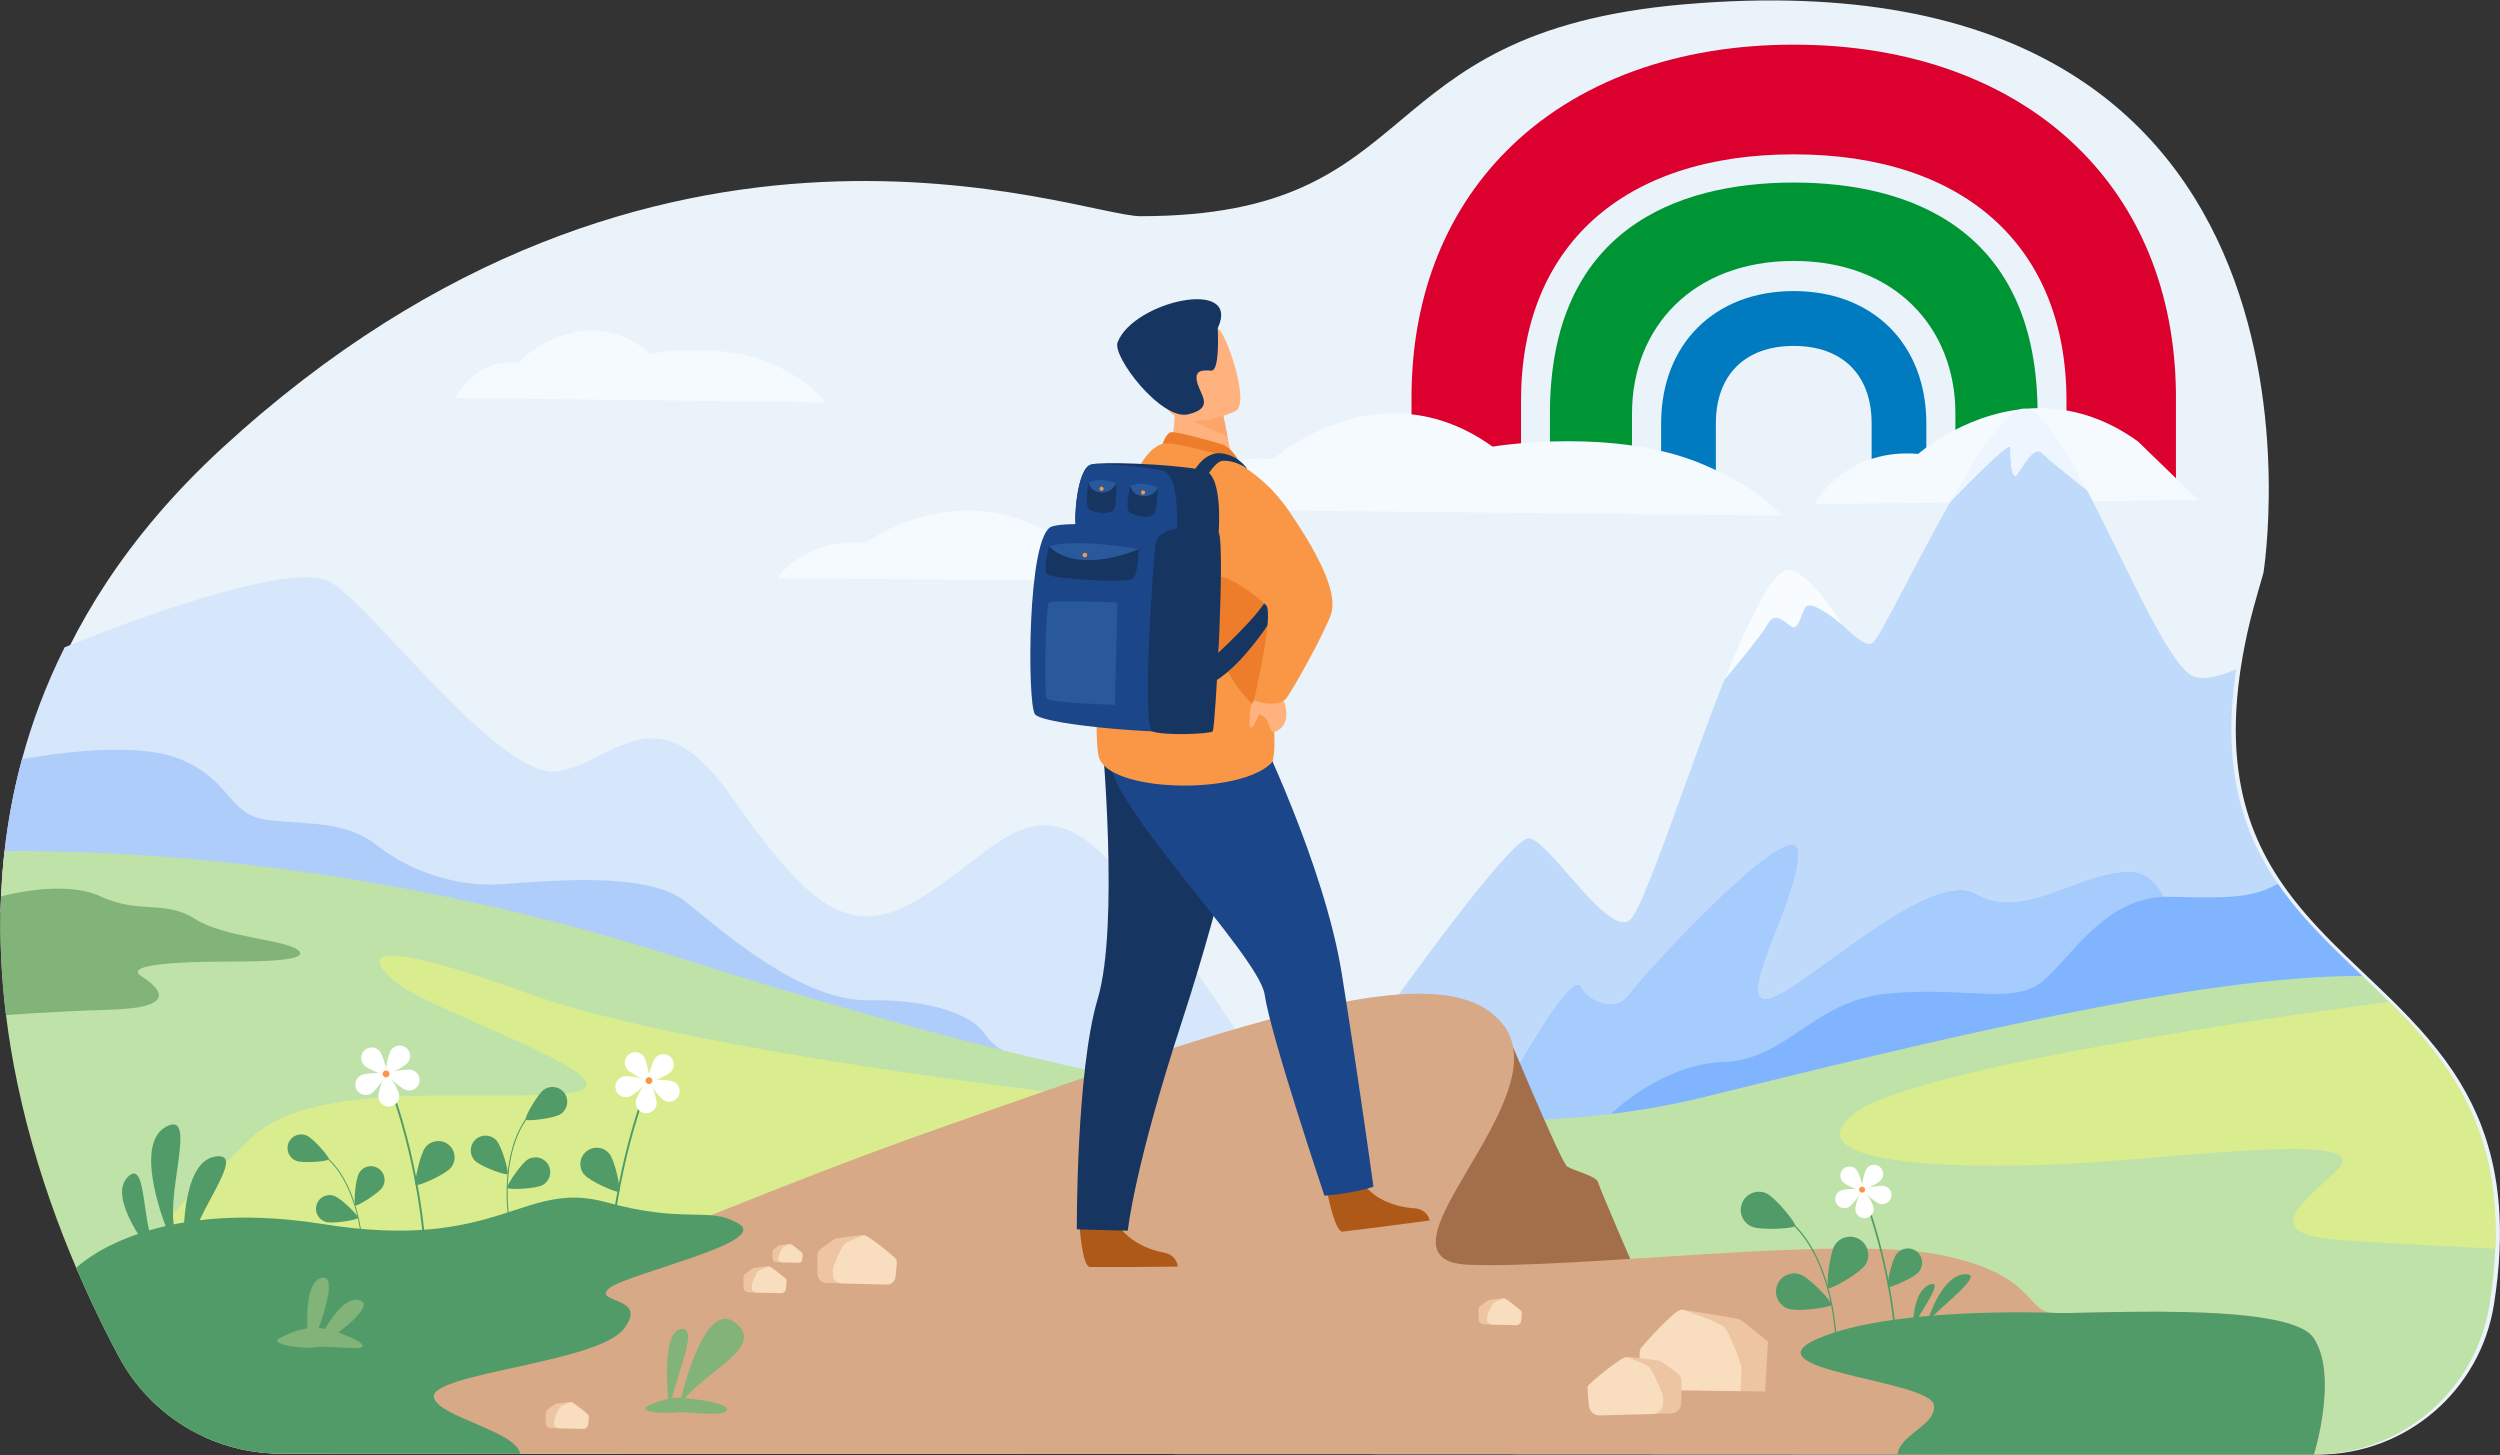 
<svg width="2855px" height="1662px" viewBox="0 0 2855 1662" version="1.1" xmlns="http://www.w3.org/2000/svg" xmlns:xlink="http://www.w3.org/1999/xlink">
    <rect x="0" y="0" width="2855" height="1662" fill="#333333" stroke="none"/>
    <g id="Symbols" stroke="none" stroke-width="1" fill="none" fill-rule="evenodd">
        <g id="NewJobChallenge" transform="translate(-183, -133)">
            <path d="M3031.1,1622.72 C3015.43,1721.43 2930.38,1794.13 2830.45,1794.08 L2254.89,1793.82 L1750.56,1793.58 L1735.42,1793.58 L1627.45,1793.54 L1613.52,1793.54 L1510.48,1793.5 L1492.86,1793.49 L1349.29,1793.43 L1323.98,1793.4 L1206.89,1793.34 L1189.4,1793.34 L1175.05,1793.33 L973.251,1793.23 L938.01,1793.22 L782.121,1793.15 L773.239,1793.15 L748.885,1793.14 L508.509,1793.02 C477.769,1793.01 448.007,1786.27 421.015,1773.88 C380.126,1755.12 345.601,1723.36 323.647,1682.28 C308.079,1653.14 291.294,1619.01 275.022,1580.88 C248.985,1519.83 224.261,1448.5 207.965,1370.82 C194.929,1308.73 187.289,1242.58 188.649,1174.39 C188.877,1162.15 189.413,1149.83 190.261,1137.46 C191.001,1126.73 191.968,1115.96 193.186,1105.15 C197.09,1070.4 203.573,1035.31 213.075,1000.14 C224.608,957.489 240.58,914.703 261.819,872.227 C287.056,821.74 319.755,771.696 361.252,722.88 C383.66,696.509 408.647,670.483 436.403,644.948 C933.831,187.441 1416.35,379.896 1485.29,379.896 C1817.63,379.896 1737.33,170.118 2105.34,138.028 C2883.65,70.148 2767.88,787.108 2767.87,787.144 C2767.87,787.168 2756.37,826.575 2752.83,841.247 C2748.04,860.969 2744.36,879.64 2741.71,897.345 C2741.51,898.694 2741.31,900.043 2741.12,901.392 C2740.38,906.526 2739.73,911.564 2739.2,916.53 C2735.18,951.902 2735.42,983.276 2739.05,1011.5 C2745.82,1064.32 2764.42,1106.08 2789.24,1142.19 C2805.8,1166.3 2825.14,1187.87 2845.58,1208.51 C2851.31,1214.3 2857.13,1220.02 2863.01,1225.7 C2870.6,1233.05 2878.27,1240.33 2885.95,1247.62 C2896.19,1257.35 2906.45,1267.11 2916.51,1277.08 C2918.67,1279.2 2920.82,1281.35 2922.96,1283.51 C2926.64,1287.21 2930.28,1290.95 2933.87,1294.73 C2948.69,1310.24 2962.83,1326.47 2975.63,1344.05 C2978.44,1347.86 2981.15,1351.74 2983.81,1355.68 C2986.93,1360.32 2989.94,1365.06 2992.86,1369.91 C3002.13,1385.31 3010.34,1401.79 3017.12,1419.69 C3037.04,1472.3 3044.67,1537.14 3031.1,1622.72" id="Fill-3" fill="#EBF3FA"></path>
            <path d="M1418.75,1483.9 L561.589,1355.31 L183.649,1174.39 C183.877,1162.15 184.413,1149.83 185.261,1137.46 C186.001,1126.73 186.968,1115.96 188.186,1105.15 C192.09,1070.4 198.573,1035.31 208.075,1000.14 C219.608,957.489 235.58,914.703 256.819,872.227 C256.819,872.227 449.284,792.32 532.507,792.32 C545.011,792.32 555.04,794.122 561.589,798.27 C610.52,829.259 748.146,1014.22 814.669,1014.22 C816.312,1014.22 817.9,1014.1 819.454,1013.87 C857.53,1008.23 889.779,976.236 927.509,976.236 C953.66,976.236 982.441,991.601 1017.63,1041.76 C1080.94,1132.02 1123.53,1179.49 1173.06,1179.49 C1190.77,1179.49 1209.37,1173.42 1230.13,1161.06 C1291.84,1124.32 1330.12,1075.34 1375.94,1075.34 C1388.62,1075.34 1401.87,1079.09 1416.36,1087.89 C1483.22,1128.48 1626.96,1360.08 1626.96,1360.08 L1418.75,1483.9" id="Fill-4" fill="#D6E6FB"></path>
            <g id="triarc-logo-(2)" transform="translate(1794.94, 184)" fill-rule="nonzero">
                <g id="arc" transform="translate(436.5, 261) scale(-1, 1) rotate(-180) translate(-436.5, -261) ">
                    <g id="red" transform="translate(0, 2.025)" fill="#DC002E">
                        <path d="M125.066,113.071 L125.066,113.549 C125.066,289.44 241.446,394.666 436.496,394.722 C631.533,394.666 747.968,289.44 747.968,113.549 L747.968,113.071 L747.968,0 L872.972,0 L872.972,113.071 L872.987,113.071 C873.815,227.464 836.514,326.005 765.127,398.096 C725.497,438.134 676.399,468.936 619.392,489.714 C564.238,509.776 502.683,519.975 436.496,519.975 C370.345,519.975 308.818,509.776 253.608,489.714 C196.566,468.936 147.552,438.134 107.914,398.096 C36.493,326.005 -0.801,227.464 0.013,113.071 L0.013,0 L125.066,0 L125.066,113.071 Z" id="path158"></path>
                    </g>
                    <g id="green" transform="translate(158.091, 1.618)" fill="#009534">
                        <path d="M556.884,99.217 L556.884,99.217 C556.884,308.439 412.882,362.908 278.403,362.908 C143.904,362.908 0,308.453 0,99.217 L0,0 L93.725,0 L93.725,99.217 C93.725,197.076 162.817,273.385 278.403,273.385 C394.017,273.385 463.032,197.006 463.032,99.217 L463.032,0 L556.884,0 L556.884,99.217 Z" id="path162"></path>
                    </g>
                    <g id="blue" transform="translate(285.069, 0)" fill="#007BC0">
                        <path d="M151.427,240.608 C60.881,240.608 0,179.834 0,89.411 L0,0 L62.502,0 L62.502,89.411 C62.502,144.857 95.753,177.957 151.427,177.957 C207.115,177.957 240.394,144.857 240.394,89.411 L240.394,0 L302.882,0 L302.882,89.411 C302.882,179.834 241.994,240.608 151.427,240.608" id="path166"></path>
                    </g>
                </g>
            </g>
            <path d="M2254.93,708.622 C2254.93,708.622 2286.34,650.81 2360.75,650.81 C2364.89,650.81 2369.15,650.988 2373.56,651.365 C2373.56,651.365 2432.67,599.109 2512.38,599.109 C2546.92,599.109 2585.33,608.918 2624.48,637.052 C2624.48,637.052 2693.493,703.975 2693.493,703.975" id="Fill-11" fill="#F5FAFE"></path>
            <path d="M1885.82,1483.91 C1738.62,1483.91 1717.21,1357.69 1717.21,1357.69 C1717.21,1357.69 1902.55,1090.22 1929.05,1090.22 C1929.28,1090.22 1929.5,1090.24 1929.71,1090.28 C1951.74,1094.68 2008.92,1186.11 2037.32,1186.11 C2039.69,1186.11 2041.86,1185.47 2043.8,1184.09 C2068.87,1166.18 2173.83,802.09 2213.91,798.27 C2214.67,798.197 2215.44,798.161 2216.22,798.161 C2233.51,798.161 2254.12,815.723 2272.81,833.285 C2291.5,850.848 2308.28,868.411 2317.9,868.411 C2319.54,868.411 2320.96,867.905 2322.16,866.807 C2330.84,858.844 2369.96,777.08 2410.31,706.071 C2442.48,649.425 2475.45,599.619 2494.33,599.619 C2494.35,599.619 2494.36,599.619 2494.38,599.619 C2513.33,599.702 2539.16,640.746 2566.4,692.784 C2539.16,640.746 2513.33,599.702 2494.38,599.619 C2494.36,599.619 2494.35,599.619 2494.33,599.619 C2475.45,599.619 2442.48,649.425 2410.31,706.071 L2410.3,706.095 C2410.3,706.095 2470.59,642.916 2478.1,642.916 C2478.59,642.916 2478.86,643.195 2478.86,643.79 C2478.86,652.046 2479.46,676.466 2484.25,676.465 C2485,676.465 2485.85,675.865 2486.82,674.507 C2492.8,666.142 2502.09,648.461 2510.56,648.461 C2512.24,648.461 2513.89,649.161 2515.48,650.773 C2525.03,660.503 2566.4,692.796 2566.4,692.796 C2612.38,780.613 2662.35,899.72 2690.06,906.203 C2692.97,906.883 2695.98,907.194 2699.08,907.194 C2710.58,907.194 2723.35,902.929 2736.71,897.345 C2736.51,898.694 2736.31,900.043 2736.12,901.392 C2735.38,906.526 2734.73,911.564 2734.2,916.53 C2732.21,934.078 2731.26,950.642 2731.26,966.325 C2731.26,982.255 2732.22,997.277 2734.05,1011.5 C2740.82,1064.32 2759.42,1106.08 2784.24,1142.19 C2800.8,1166.3 2820.14,1187.87 2840.58,1208.51 C2800.69,1221.91 2742.48,1241.33 2674.13,1263.75 C2673.98,1244.05 2670.78,1130.22 2616.8,1128.58 C2615.92,1128.55 2615.03,1128.54 2614.14,1128.54 C2591.35,1128.54 2568.05,1137.23 2544.86,1145.91 C2521.67,1154.6 2498.59,1163.29 2476.22,1163.29 C2463.73,1163.29 2451.46,1160.58 2439.53,1153.65 C2434.37,1150.65 2428.33,1149.3 2421.6,1149.3 C2389.32,1149.3 2341.07,1180.43 2297.23,1211.56 C2253.38,1242.69 2213.95,1273.82 2199.32,1273.82 C2198.78,1273.82 2198.27,1273.78 2197.79,1273.69 C2169.14,1268.39 2240.77,1151.86 2236.49,1105.01 C2236.02,1099.86 2233.51,1097.56 2229.38,1097.56 C2195.9,1097.56 2056.55,1249.07 2043.8,1267.78 C2038.16,1276.05 2030.03,1279.54 2021.58,1279.54 C2008.56,1279.54 1994.8,1271.24 1988.29,1259.3 C1987.49,1257.84 1986.39,1257.16 1985.01,1257.16 C1967.84,1257.16 1909.5,1362.78 1909.5,1362.78 L1862.94,1411.5 L1970.38,1424.04 L2196,1413.29 L2505.76,1318.29 C2269.94,1393.6 1998.68,1475.3 1909.51,1482.88 C1901.27,1483.58 1893.38,1483.91 1885.82,1483.91" id="Fill-5" fill="#C0DAFC"></path>
            <path d="M2505.76,1318.29 C2565.31,1299.27 2622.61,1280.66 2674.13,1263.75 C2674.15,1265.62 2674.13,1266.65 2674.13,1266.65 L2505.76,1318.29" id="Fill-6" fill="#C0DAFC"></path>
            <path d="M1970.38,1424.04 L1862.94,1411.5 L1909.5,1362.78 C1909.5,1362.78 1967.84,1257.16 1985.01,1257.16 C1986.39,1257.16 1987.49,1257.84 1988.29,1259.3 C1994.8,1271.24 2008.56,1279.54 2021.58,1279.54 C2030.03,1279.54 2038.16,1276.05 2043.8,1267.78 C2056.55,1249.07 2195.9,1097.56 2229.38,1097.56 C2233.51,1097.56 2236.02,1099.86 2236.49,1105.01 C2240.77,1151.86 2169.14,1268.39 2197.79,1273.69 C2198.27,1273.78 2198.78,1273.82 2199.32,1273.82 C2213.95,1273.82 2253.38,1242.69 2297.23,1211.56 C2341.07,1180.43 2389.32,1149.3 2421.6,1149.3 C2428.33,1149.3 2434.37,1150.65 2439.53,1153.65 C2451.46,1160.58 2463.73,1163.29 2476.22,1163.29 C2498.59,1163.29 2521.67,1154.6 2544.86,1145.91 C2568.05,1137.23 2591.35,1128.54 2614.14,1128.54 C2615.03,1128.54 2615.92,1128.55 2616.8,1128.58 C2670.78,1130.22 2673.98,1244.05 2674.13,1263.75 C2622.61,1280.66 2565.31,1299.27 2505.76,1318.29 L2196,1413.29 L1970.38,1424.04" id="Fill-7" fill="#A6CBFD"></path>
            <path d="M2880.95,1247.62 C2880.95,1247.62 2103.87,1409.56 2022.79,1405.11 C2022.79,1405.11 2080.13,1348.14 2151.76,1345.75 C2223.38,1343.37 2254.42,1275.75 2337.99,1267.78 C2421.56,1259.8 2471.7,1277.71 2506.32,1259.8 C2540.94,1241.89 2580.34,1154.74 2661.52,1157.13 C2731.15,1159.19 2757.74,1157.72 2784.24,1142.19 C2805.44,1173.06 2831.21,1199.78 2858.01,1225.71 C2865.6,1233.05 2873.27,1240.33 2880.95,1247.62" id="Fill-8" fill="#80B4FF"></path>
            <path d="M1329.99,1332.9 L185.273,1137.54 L185.261,1137.46 C186.002,1126.73 186.968,1115.96 188.186,1105.15 C192.09,1070.4 198.572,1035.31 208.075,1000.14 C208.075,1000.14 330.155,975.564 389.249,1000.14 C448.343,1024.73 442.971,1064.12 489.53,1069.49 C536.077,1074.87 578.302,1070.38 613.317,1098.24 C648.343,1126.09 700.872,1145.99 754.188,1142.81 C807.515,1139.62 921.322,1126.89 965.899,1162.71 C1010.46,1198.52 1098.81,1276.51 1175.21,1275.32 C1251.62,1274.13 1293.98,1294.46 1306.53,1312.33 C1318.68,1329.64 1329.35,1332.73 1329.99,1332.9" id="Fill-9" fill="#AFCDFB"></path>
            <path d="M3032.58,1559 C3031.79,1578.9 3029.69,1600.07 3026.1,1622.72 C3010.43,1721.43 2925.39,1794.13 2825.45,1794.08 L2249.89,1793.82 L1745.56,1793.58 L1730.42,1793.58 L1622.45,1793.54 L1608.52,1793.54 L1505.48,1793.5 L1487.86,1793.49 L1344.29,1793.43 L1318.98,1793.4 L1201.89,1793.34 L1184.4,1793.34 L1170.05,1793.33 L968.251,1793.23 L933.009,1793.22 L768.239,1793.15 L743.885,1793.14 L503.509,1793.02 C472.769,1793.01 443.007,1786.27 416.015,1773.88 C375.126,1755.12 340.601,1723.36 318.647,1682.28 C278.14,1606.46 229.444,1497.01 202.965,1370.83 C197.606,1345.29 193.165,1319.08 189.881,1292.32 C184.473,1248.4 182.217,1203.01 184.187,1156.76 C184.927,1139.67 186.24,1122.45 188.186,1105.15 C300.895,1103.63 598.585,1112.38 952.887,1224.99 C1405.64,1368.9 1823.26,1461.39 2127.71,1386.17 C2380.94,1323.61 2695.44,1246.14 2880.95,1247.62 C2891.19,1257.35 2901.45,1267.11 2911.51,1277.08 C2913.67,1279.2 2915.82,1281.35 2917.96,1283.51 C2921.64,1287.21 2925.28,1290.95 2928.87,1294.73 C2943.69,1310.24 2957.83,1326.47 2970.63,1344.05 C2973.44,1347.86 2976.15,1351.74 2978.81,1355.68 C2981.93,1360.32 2984.94,1365.06 2987.86,1369.91 C2997.13,1385.31 3005.34,1401.79 3012.12,1419.69 C3026.76,1458.38 3034.77,1503.69 3032.58,1559" id="Fill-10" fill="#BFE2A8"></path>
            <path d="M2217.49,721.778 L1517.93,714.622 C1517.93,714.622 1549.34,656.81 1623.75,656.81 C1627.89,656.81 1632.15,656.988 1636.56,657.365 C1636.56,657.365 1695.67,605.109 1775.38,605.109 C1809.92,605.109 1848.33,614.918 1887.48,643.052 C1887.48,643.052 1924.33,636.881 1974.01,636.881 C2020.36,636.881 2077.87,642.25 2127.08,663.013 C2195.04,691.693 2217.49,721.778 2217.49,721.778" id="Fill-11" fill="#F5FAFE"></path>
            <path d="M1663.15,798.271 L1070.59,793.236 C1070.59,793.236 1097.19,752.571 1160.22,752.571 C1163.73,752.571 1167.33,752.696 1171.07,752.961 C1171.07,752.961 1221.14,716.203 1288.66,716.203 C1317.92,716.203 1350.45,723.103 1383.61,742.892 C1383.61,742.892 1414.82,738.552 1456.9,738.552 C1496.16,738.552 1544.88,742.329 1586.56,756.934 C1644.13,777.108 1663.15,798.271 1663.15,798.271" id="Fill-12" fill="#F5FAFE"></path>
            <path d="M1125.07,592.444 L703.014,587.409 C703.014,587.409 721.959,546.744 766.856,546.744 C769.352,546.744 771.922,546.869 774.58,547.134 C774.58,547.134 810.245,510.376 858.334,510.376 C879.176,510.376 902.346,517.276 925.968,537.065 C925.968,537.065 948.197,532.725 978.168,532.725 C1006.13,532.725 1040.83,536.502 1070.52,551.107 C1111.52,571.28 1125.07,592.444 1125.07,592.444" id="Fill-13" fill="#F5FAFE"></path>
            <path d="M1411.06,1383.53 C1411.06,1383.53 966.691,1333.05 786.823,1267.78 C606.954,1202.5 593.879,1221.69 637.425,1256.26 C680.971,1290.84 932.075,1372.55 828.011,1381.84 C723.948,1391.12 536.664,1363.82 466.083,1436.05 C395.503,1508.28 284.623,1573.2 466.083,1587.22 C647.544,1601.23 1177.44,1501.69 1177.44,1501.69 L1411.06,1383.53" id="Fill-14" fill="#DAED8E"></path>
            <path d="M1901.05,1305.17 C1901.05,1305.17 1965.52,1460.36 1972.68,1465.14 C1979.85,1469.91 2006.2,1475.96 2007.99,1483.13 C2009.78,1490.29 2050.96,1585.19 2050.96,1585.19 L1893.39,1615.63 L1768.04,1542.22 L1901.05,1305.17" id="Fill-15" fill="#A36F4B"></path>
            <path d="M2825.45,1794.08 L2350,1793.87 L2249.89,1793.82 L1745.56,1793.58 L1730.42,1793.58 L1622.45,1793.54 L1608.52,1793.54 L1505.48,1793.5 L1487.86,1793.49 L1344.29,1793.43 L1318.98,1793.4 L1201.89,1793.34 L1184.4,1793.34 L1170.05,1793.33 L968.251,1793.23 L933.009,1793.22 L768.239,1793.15 L743.885,1793.14 L503.509,1793.02 C472.769,1793.01 443.007,1786.27 416.015,1773.88 C544.601,1714 936.197,1534.65 1246.84,1424.55 C1624.09,1290.84 1838.98,1219.21 1901.05,1305.17 C1963.13,1391.12 1736.31,1572.58 1860.46,1577.36 C1984.62,1582.13 2283.07,1543.93 2395.29,1565.42 C2507.29,1586.86 2495.62,1629.72 2526.44,1632.26 C2526.55,1632.27 2526.61,1632.27 2526.61,1632.27 C2557.65,1634.66 2796.42,1617.95 2825.07,1660.92 C2853.72,1703.9 2825.45,1794.08 2825.45,1794.08" id="Fill-16" fill="#D8A987"></path>
            <path d="M2410.3,706.095 L2410.31,706.071 C2442.48,649.425 2475.45,599.619 2494.33,599.619 C2494.35,599.619 2494.36,599.619 2494.38,599.619 C2513.33,599.702 2539.16,640.746 2566.4,692.784 L2566.4,692.796 C2566.4,692.796 2525.03,660.503 2515.48,650.773 C2513.89,649.161 2512.24,648.461 2510.56,648.461 C2502.09,648.461 2492.8,666.142 2486.82,674.507 C2485.85,675.865 2485,676.465 2484.25,676.465 C2479.46,676.466 2478.86,652.046 2478.86,643.79 C2478.86,643.195 2478.59,642.916 2478.1,642.916 C2470.59,642.916 2410.3,706.095 2410.3,706.095" id="Fill-17" fill="#EDF5FE"></path>
            <path d="M2152.17,909.454 C2152.17,909.454 2201.1,779.885 2226.57,783.864 C2252.04,787.844 2286.85,846.614 2286.85,846.614 C2286.85,846.614 2251.44,816.296 2244.87,826.444 C2238.31,836.591 2237.11,856.637 2225.77,846.614 C2214.43,836.591 2207.27,835.148 2201.3,846.614 C2195.33,858.08 2152.17,909.454 2152.17,909.454" id="Fill-18" fill="#F8FCFF"></path>
            <path d="M894.664,1651.37 C863.625,1689.58 672.614,1701.51 678.583,1728.97 C683.37,1750.97 771.665,1766.84 777.121,1793.15 L768.239,1793.15 L743.885,1793.14 L503.509,1793.02 C472.769,1793.01 443.007,1786.27 416.015,1773.88 C375.126,1755.12 340.601,1723.36 318.647,1682.28 C303.079,1653.14 286.294,1619.01 270.023,1580.88 C270.023,1580.88 351.477,1498.83 552.038,1530.93 C752.6,1563.03 780.404,1479.79 874.369,1505.73 C968.335,1531.67 992.557,1509.57 1027.18,1530.93 C1061.8,1552.29 895.858,1588.1 877.951,1604.81 C860.044,1621.53 925.704,1613.17 894.664,1651.37" id="Fill-19" fill="#509B67"></path>
            <path d="M374.522,1539.41 C374.522,1539.41 333.54,1441.3 372.298,1419.93 C411.056,1398.57 367.944,1504.17 384.509,1543.35 C392.712,1562.75 374.522,1539.41 374.522,1539.41" id="Fill-20" fill="#509B67"></path>
            <path d="M355.62,1563.48 C355.62,1563.48 305.104,1501.48 328.655,1477.36 C352.207,1453.23 343.376,1539.39 363.692,1564.11 C373.753,1576.35 355.62,1563.48 355.62,1563.48" id="Fill-21" fill="#509B67"></path>
            <path d="M392.818,1557.84 C392.818,1557.84 388.037,1460.46 428.595,1453.8 C469.153,1447.14 398.206,1525.34 400.289,1564.29 C401.32,1583.58 392.818,1557.84 392.818,1557.84" id="Fill-22" fill="#509B67"></path>
            <path d="M534.441,1656.09 C534.441,1656.09 528.859,1597.34 550.194,1592.29 C571.528,1587.23 545.503,1653.47 545.503,1653.47 L534.441,1656.09" id="Fill-23" fill="#82B378"></path>
            <path d="M550.357,1657.57 C550.357,1657.57 573.207,1611.36 593.709,1617.8 C614.211,1624.23 560.987,1660.91 560.987,1660.91 L550.357,1657.57" id="Fill-24" fill="#82B378"></path>
            <path d="M506.275,1659.33 C506.275,1659.33 529.356,1646.6 549.253,1649.78 C569.149,1652.96 572.333,1656.15 581.088,1659.33 C589.842,1662.52 600.587,1668.88 595.812,1671.67 C591.036,1674.45 551.242,1669.28 541.692,1671.67 C532.141,1674.06 482.167,1668.06 506.275,1659.33" id="Fill-25" fill="#82B378"></path>
            <path d="M958.608,1738.97 C958.608,1738.97 985.386,1614.24 1022.69,1643.49 C1060,1672.73 980.464,1701.53 958.608,1738.97" id="Fill-26" fill="#82B378"></path>
            <path d="M947.655,1745.83 C947.655,1745.83 935.414,1655.2 960.174,1650.77 C984.935,1646.34 947.971,1718.4 947.655,1745.83" id="Fill-27" fill="#82B378"></path>
            <path d="M922.422,1738.69 C922.422,1738.69 943.813,1728.31 959.379,1729.27 C974.945,1730.23 1016.84,1735.19 1013.01,1743.47 C1009.17,1751.76 967.252,1744.59 956.633,1745.94 C946.016,1747.29 910.951,1746.52 922.422,1738.69" id="Fill-28" fill="#82B378"></path>
            <path d="M2367.41,1650.67 C2367.41,1650.67 2366.62,1607.69 2386.51,1600.13 C2406.41,1592.57 2369.4,1639.53 2367.41,1650.67" id="Fill-29" fill="#509B67"></path>
            <path d="M2383.39,1644.55 C2383.39,1644.55 2398.58,1590.18 2426.46,1588.16 C2454.34,1586.14 2390.09,1631.28 2383.39,1644.55" id="Fill-30" fill="#509B67"></path>
            <path d="M521.086,1458.61 C529.091,1461.85 557.692,1459.23 558.618,1456.95 C559.544,1454.66 540.838,1432.87 532.833,1429.62 C524.828,1426.38 515.709,1430.24 512.465,1438.24 C509.221,1446.25 513.081,1455.37 521.086,1458.61" id="Fill-31" fill="#509B67"></path>
            <path d="M593.237,1472.26 C588.744,1479.64 586.713,1508.29 588.819,1509.57 C590.924,1510.85 615.454,1495.91 619.949,1488.54 C624.443,1481.16 622.107,1471.54 614.731,1467.04 C607.355,1462.55 597.732,1464.89 593.237,1472.26" id="Fill-32" fill="#509B67"></path>
            <path d="M554.69,1528.33 C562.919,1530.96 591.237,1526.16 591.987,1523.81 C592.736,1521.46 572.426,1501.16 564.198,1498.53 C555.969,1495.91 547.17,1500.45 544.544,1508.68 C541.919,1516.9 546.461,1525.7 554.69,1528.33" id="Fill-33" fill="#509B67"></path>
            <path d="M596.346,1556.06 C596.318,1555.41 593.153,1490.56 557.65,1457.08 L558.405,1456.28 C594.236,1490.07 597.418,1555.35 597.445,1556.01 L596.346,1556.06" id="Fill-34" fill="#509B67"></path>
            <path d="M823.281,1405.25 C815.509,1410.41 784.672,1413.8 783.2,1411.59 C781.727,1409.37 796.823,1382.27 804.595,1377.11 C812.367,1371.95 822.851,1374.06 828.011,1381.84 C833.171,1389.61 831.054,1400.09 823.281,1405.25" id="Fill-35" fill="#509B67"></path>
            <path d="M749.865,1435.27 C756.212,1442.1 764.541,1471.99 762.589,1473.8 C760.638,1475.61 731.454,1465.09 725.107,1458.25 C718.759,1451.42 719.155,1440.73 725.993,1434.38 C732.83,1428.03 743.517,1428.43 749.865,1435.27" id="Fill-36" fill="#509B67"></path>
            <path d="M802.756,1486.29 C794.614,1490.84 763.609,1491.88 762.309,1489.55 C761.009,1487.23 778.124,1461.36 786.266,1456.8 C794.408,1452.25 804.7,1455.16 809.254,1463.3 C813.808,1471.44 810.899,1481.73 802.756,1486.29" id="Fill-37" fill="#509B67"></path>
            <path d="M764.651,1524.62 C764.54,1523.92 753.902,1454.62 784.254,1411.53 L783.283,1410.84 C752.65,1454.33 763.366,1524.11 763.478,1524.81 L764.651,1524.62" id="Fill-38" fill="#509B67"></path>
            <path d="M669.71,1561.61 L667.432,1561.25 C658.46,1445.17 623.015,1361.88 622.518,1360.75 L624.592,1359.85 C625.087,1361 660.792,1444.84 669.71,1561.61" id="Fill-39" fill="#509B67"></path>
            <path d="M598.47,1349.06 C602.841,1354.02 623.309,1361.98 624.723,1360.73 C626.136,1359.49 620.773,1338.19 616.403,1333.24 C612.032,1328.28 604.474,1327.81 599.522,1332.18 C594.57,1336.55 594.099,1344.11 598.47,1349.06" id="Fill-40" fill="#FFFFFF"></path>
            <path d="M629.837,1331.8 C625.89,1337.1 622.305,1358.77 623.816,1359.89 C625.328,1361.02 645.068,1351.39 649.016,1346.09 C652.963,1340.8 651.869,1333.31 646.573,1329.36 C641.277,1325.41 633.784,1326.5 629.837,1331.8" id="Fill-41" fill="#FFFFFF"></path>
            <path d="M653.381,1354.84 C647.009,1353.1 625.529,1357.69 625.034,1359.51 C624.538,1361.33 640.72,1376.18 647.092,1377.92 C653.465,1379.66 660.039,1375.9 661.775,1369.52 C663.512,1363.15 659.754,1356.58 653.381,1354.84" id="Fill-42" fill="#FFFFFF"></path>
            <path d="M638.87,1383.57 C638.234,1376.99 626.329,1358.54 624.452,1358.72 C622.576,1358.9 614.426,1379.29 615.062,1385.87 C615.697,1392.44 621.542,1397.26 628.117,1396.62 C634.691,1395.99 639.505,1390.14 638.87,1383.57" id="Fill-43" fill="#FFFFFF"></path>
            <path d="M606.29,1382.16 C612.138,1379.08 624.735,1361.09 623.859,1359.42 C622.982,1357.75 601.019,1357.91 595.171,1360.98 C589.323,1364.05 587.071,1371.28 590.142,1377.13 C593.212,1382.97 600.441,1385.22 606.29,1382.16" id="Fill-44" fill="#FFFFFF"></path>
            <path d="M619.969,1358.8 C620.312,1356.66 622.331,1355.19 624.479,1355.53 C626.627,1355.88 628.09,1357.89 627.749,1360.04 C627.406,1362.19 625.387,1363.65 623.239,1363.31 C621.091,1362.97 619.627,1360.95 619.969,1358.8" id="Fill-45" fill="#F99746"></path>
            <path d="M669.059,1442.93 C662.56,1450.93 655.545,1484.46 657.827,1486.31 C660.107,1488.17 691.501,1474.46 698.001,1466.47 C704.5,1458.48 703.29,1446.73 695.297,1440.23 C687.305,1433.73 675.558,1434.94 669.059,1442.93" id="Fill-46" fill="#509B67"></path>
            <path d="M878.233,1569.25 L880.511,1568.88 C889.483,1452.81 924.928,1369.51 925.425,1368.38 L923.351,1367.49 C922.856,1368.63 887.152,1452.48 878.233,1569.25" id="Fill-47" fill="#509B67"></path>
            <path d="M949.473,1356.7 C945.102,1361.65 924.634,1369.62 923.22,1368.37 C921.807,1367.12 927.169,1345.82 931.54,1340.87 C935.911,1335.92 943.469,1335.45 948.421,1339.82 C953.373,1344.19 953.844,1351.75 949.473,1356.7" id="Fill-48" fill="#FFFFFF"></path>
            <path d="M918.106,1339.44 C922.053,1344.73 925.638,1366.4 924.127,1367.53 C922.615,1368.65 902.875,1359.03 898.927,1353.73 C894.98,1348.43 896.074,1340.94 901.37,1336.99 C906.666,1333.05 914.159,1334.14 918.106,1339.44" id="Fill-49" fill="#FFFFFF"></path>
            <path d="M894.562,1362.48 C900.934,1360.74 922.414,1365.33 922.909,1367.15 C923.405,1368.96 907.223,1383.82 900.851,1385.55 C894.478,1387.29 887.904,1383.53 886.168,1377.16 C884.431,1370.79 888.189,1364.21 894.562,1362.48" id="Fill-50" fill="#FFFFFF"></path>
            <path d="M909.073,1391.2 C909.709,1384.63 921.614,1366.17 923.491,1366.35 C925.367,1366.53 933.517,1386.93 932.881,1393.5 C932.246,1400.08 926.401,1404.89 919.826,1404.26 C913.252,1403.62 908.438,1397.78 909.073,1391.2" id="Fill-51" fill="#FFFFFF"></path>
            <path d="M941.653,1389.79 C935.805,1386.72 923.208,1368.73 924.084,1367.06 C924.961,1365.39 946.924,1365.54 952.772,1368.61 C958.62,1371.68 960.872,1378.91 957.801,1384.76 C954.731,1390.61 947.502,1392.86 941.653,1389.79" id="Fill-52" fill="#FFFFFF"></path>
            <path d="M927.974,1366.44 C927.631,1364.29 925.613,1362.83 923.464,1363.17 C921.316,1363.51 919.853,1365.53 920.195,1367.68 C920.537,1369.83 922.556,1371.29 924.704,1370.95 C926.852,1370.61 928.316,1368.59 927.974,1366.44" id="Fill-53" fill="#F99746"></path>
            <path d="M878.884,1450.57 C885.383,1458.56 892.398,1492.09 890.117,1493.95 C887.836,1495.8 856.442,1482.1 849.943,1474.11 C843.443,1466.11 844.653,1454.37 852.646,1447.87 C860.638,1441.37 872.385,1442.58 878.884,1450.57" id="Fill-54" fill="#509B67"></path>
            <path d="M2183.31,1533.73 C2193.79,1538.35 2231.83,1536.03 2233.15,1533.04 C2234.47,1530.05 2210.55,1500.39 2200.06,1495.76 C2189.58,1491.14 2177.33,1495.88 2172.71,1506.37 C2168.08,1516.85 2172.83,1529.1 2183.31,1533.73" id="Fill-55" fill="#509B67"></path>
            <path d="M2278.43,1554.75 C2272.17,1564.35 2268.32,1602.26 2271.06,1604.04 C2273.8,1605.83 2306.93,1587.01 2313.19,1577.42 C2319.45,1567.82 2316.74,1554.96 2307.14,1548.71 C2297.54,1542.45 2284.69,1545.15 2278.43,1554.75" id="Fill-56" fill="#509B67"></path>
            <path d="M2225.04,1627.53 C2235.85,1631.35 2273.59,1626.14 2274.68,1623.06 C2275.77,1619.97 2249.66,1592.22 2238.86,1588.41 C2228.05,1584.59 2216.2,1590.26 2212.39,1601.06 C2208.57,1611.87 2214.24,1623.72 2225.04,1627.53" id="Fill-57" fill="#509B67"></path>
            <path d="M2279.15,1665.99 C2279.14,1665.12 2277.58,1579.02 2231.86,1533.18 L2232.89,1532.15 C2279.03,1578.41 2280.6,1665.1 2280.61,1665.97 L2279.15,1665.99" id="Fill-58" fill="#509B67"></path>
            <path d="M2349.65,1668.55 L2347.66,1668.24 C2339.81,1566.65 2308.78,1493.75 2308.35,1492.76 L2310.16,1491.98 C2310.6,1492.98 2341.85,1566.36 2349.65,1668.55" id="Fill-59" fill="#509B67"></path>
            <path d="M2287.3,1482.54 C2291.13,1486.87 2309.04,1493.84 2310.28,1492.75 C2311.52,1491.66 2306.82,1473.02 2303,1468.69 C2299.17,1464.35 2292.56,1463.94 2288.22,1467.77 C2283.89,1471.59 2283.48,1478.21 2287.3,1482.54" id="Fill-60" fill="#FFFFFF"></path>
            <path d="M2314.75,1467.43 C2311.3,1472.07 2308.16,1491.03 2309.49,1492.02 C2310.81,1493 2328.09,1484.58 2331.54,1479.94 C2334.99,1475.31 2334.04,1468.75 2329.4,1465.29 C2324.77,1461.84 2318.21,1462.8 2314.75,1467.43" id="Fill-61" fill="#FFFFFF"></path>
            <path d="M2335.36,1487.59 C2329.78,1486.08 2310.98,1490.09 2310.55,1491.68 C2310.12,1493.27 2324.28,1506.27 2329.86,1507.79 C2335.43,1509.31 2341.19,1506.02 2342.71,1500.45 C2344.23,1494.87 2340.94,1489.12 2335.36,1487.59" id="Fill-62" fill="#FFFFFF"></path>
            <path d="M2322.66,1512.74 C2322.1,1506.98 2311.69,1490.83 2310.04,1490.99 C2308.4,1491.15 2301.27,1509 2301.82,1514.75 C2302.38,1520.5 2307.5,1524.72 2313.25,1524.16 C2319,1523.61 2323.22,1518.49 2322.66,1512.74" id="Fill-63" fill="#FFFFFF"></path>
            <path d="M2294.15,1511.5 C2299.27,1508.81 2310.29,1493.07 2309.52,1491.61 C2308.76,1490.14 2289.53,1490.28 2284.42,1492.97 C2279.3,1495.65 2277.33,1501.98 2280.02,1507.1 C2282.7,1512.22 2289.03,1514.19 2294.15,1511.5" id="Fill-64" fill="#FFFFFF"></path>
            <path d="M2306.12,1491.06 C2306.42,1489.18 2308.19,1487.9 2310.07,1488.2 C2311.95,1488.5 2313.23,1490.27 2312.93,1492.15 C2312.63,1494.03 2310.86,1495.31 2308.98,1495.01 C2307.1,1494.71 2305.82,1492.94 2306.12,1491.06" id="Fill-65" fill="#F99746"></path>
            <path d="M2349.08,1564.69 C2343.39,1571.69 2337.25,1601.03 2339.25,1602.65 C2341.25,1604.28 2368.72,1592.28 2374.41,1585.29 C2380.1,1578.29 2379.04,1568.01 2372.04,1562.33 C2365.05,1556.64 2354.77,1557.7 2349.08,1564.69" id="Fill-66" fill="#509B67"></path>
            <path d="M2825.45,1794.08 L2350,1793.87 C2352.4,1771.21 2395.44,1759.76 2391.45,1737.4 C2386.33,1708.75 2174.52,1698 2259.52,1661.45 C2343.01,1625.55 2520.1,1632.02 2526.44,1632.26 C2526.55,1632.27 2526.61,1632.27 2526.61,1632.27 C2557.65,1634.66 2796.42,1617.95 2825.07,1660.92 C2853.72,1703.9 2825.45,1794.08 2825.45,1794.08" id="Fill-67" fill="#509B67"></path>
            <path d="M1415.93,1533.74 C1415.93,1533.74 1418.85,1579.32 1427.67,1579.95 C1428.85,1580.04 1472.4,1579.94 1472.4,1579.94 L1528,1579.5 C1528,1579.5 1527.61,1566.1 1511.35,1563.3 C1495.09,1560.51 1467.86,1549.15 1457.97,1527.69 C1447.56,1505.11 1415.93,1533.74 1415.93,1533.74" id="Fill-68" fill="#AF5919"></path>
            <path d="M1698.87,1495.11 C1698.87,1495.11 1707.36,1539.98 1716.19,1539.53 C1717.37,1539.47 1760.58,1534.04 1760.58,1534.04 L1815.71,1526.79 C1815.71,1526.79 1813.68,1513.54 1797.2,1512.76 C1780.72,1511.98 1752.31,1504.04 1739.86,1483.95 C1726.77,1462.82 1698.87,1495.11 1698.87,1495.11" id="Fill-69" fill="#AF5919"></path>
            <path d="M1600.28,1043.45 C1600.28,1043.45 1585.94,1136.49 1532.05,1301.7 C1478.16,1466.92 1470.93,1538.43 1470.93,1538.43 L1412.73,1536.92 C1412.73,1536.92 1411.84,1356.49 1436.66,1273.41 C1461.48,1190.34 1441.4,974.1 1441.4,974.1 L1600.28,1043.45" id="Fill-70" fill="#163560"></path>
            <path d="M1616.07,958.999 C1616.07,958.999 1695.3,1119 1715.45,1245.66 C1735.61,1372.32 1751.47,1488.21 1751.47,1488.21 C1751.47,1488.21 1732,1495.37 1695.52,1498.53 C1695.52,1498.53 1633.78,1314.63 1627.23,1268.83 C1620.68,1223.03 1436.69,1039.93 1451.05,994.736 C1465.42,949.543 1616.07,958.999 1616.07,958.999" id="Fill-71" fill="#1C468A"></path>
            <path d="M1501.27,650.356 C1501.27,650.356 1419.45,728.908 1415.53,761.249 C1411.62,793.589 1455.23,844.073 1455.23,844.073 L1501.27,650.356" id="Fill-72" fill="#ED7D2B"></path>
            <path d="M1515.32,651.059 L1546.3,671.28 L1591.01,662.848 C1590.38,659.239 1587.39,644.283 1584.68,630.737 C1584.51,629.938 1584.35,629.139 1584.19,628.357 C1581.87,616.831 1579.86,606.929 1579.86,606.929 L1522.46,581.754 C1522.5,581.997 1523.7,594.55 1523.86,596.381 C1526.85,628.922 1515.32,651.059 1515.32,651.059" id="Fill-73" fill="#FFB27D"></path>
            <path d="M1579.5,640.683 C1578.64,640.319 1525.62,624.798 1519.86,626.711 C1514.11,628.625 1510.73,639.769 1510.73,639.769 L1597.44,659.174 C1597.44,659.174 1590.59,645.32 1579.5,640.683" id="Fill-74" fill="#ED7D2B"></path>
            <path d="M1437.6,996.505 C1446.67,1037.46 1596.15,1041.99 1634.6,1004.72 C1638.97,1000.47 1639.15,980.745 1637.44,954.156 C1634.09,902.208 1623.54,824.077 1623.05,784.148 C1622.81,764.867 1620.11,745.15 1616.55,727.25 C1608.95,689.097 1597.44,659.17 1597.44,659.17 C1597.44,659.17 1524.38,635.726 1510.73,639.771 C1444.96,659.25 1428.53,955.553 1437.6,996.505" id="Fill-75" fill="#F99746"></path>
            <path d="M1637.44,954.156 C1634.09,902.208 1632.28,816.432 1631.79,776.503 C1631.55,757.221 1620.11,745.15 1616.55,727.25 L1572.61,719.595 C1572.61,719.595 1530.05,895.069 1637.44,954.156" id="Fill-76" fill="#ED7D2B"></path>
            <path d="M1558.59,892.701 C1558.59,892.701 1608.35,849.224 1626.96,821.717 L1641.02,831.219 C1641.02,831.219 1601.79,896.879 1564.29,914.189 C1526.79,931.5 1558.59,892.701 1558.59,892.701" id="Fill-77" fill="#163560"></path>
            <path d="M1527,596.949 C1536.2,612.467 1570.41,625.828 1584.68,630.737 C1584.51,629.938 1584.35,629.139 1584.19,628.357 C1581.87,616.831 1579.86,606.929 1579.86,606.929 L1538.05,588.591 C1528.82,588.485 1523.2,590.563 1527,596.949" id="Fill-78" fill="#FCA56B"></path>
            <path d="M1594.05,602.436 C1594.05,602.436 1530.59,633.098 1512.11,593.284 C1493.62,553.471 1472.98,530.615 1512.71,509.354 C1552.45,488.095 1567.43,499.605 1576.84,511.394 C1586.24,523.182 1610.08,593.434 1594.05,602.436" id="Fill-79" fill="#FFB27D"></path>
            <path d="M1573.63,507.771 C1573.63,507.771 1576.59,556.86 1566.26,556.247 C1555.92,555.635 1546.6,555.428 1550.24,569.816 C1553.88,584.205 1570.29,599.005 1539.79,606.184 C1509.29,613.363 1453.04,540.321 1459.28,523.979 C1477.29,476.824 1601.11,449.425 1573.63,507.771" id="Fill-80" fill="#163560"></path>
            <path d="M1471.44,822.103 C1471.44,822.103 1463.85,823.017 1463.16,830.157 C1462.46,837.296 1457.67,924.222 1462.02,926.521 C1466.36,928.821 1484.43,927.891 1485.48,926.521 C1486.53,925.152 1490.44,829.76 1487.81,824.009 C1487.81,824.009 1479,820.593 1471.44,822.103" id="Fill-81" fill="#163560"></path>
            <path d="M1637.87,921.263 C1637.87,921.263 1648.35,929.036 1650.55,937.469 C1654.12,951.129 1651.84,963.906 1638.44,969.041 C1633.5,970.936 1632.82,959.2 1629.16,954.156 C1625.5,949.112 1612.43,946.324 1615.42,938.646 C1618.41,930.968 1624.26,915.961 1624.26,915.961 L1637.87,921.263" id="Fill-82" fill="#FFB27D"></path>
            <path d="M1620.43,925.791 C1620.43,925.791 1612.14,934.902 1611.29,940.768 C1610.43,946.634 1610.09,955.703 1609.9,959.572 C1609.71,963.44 1611.66,966.64 1615.24,960.336 C1618.82,954.032 1621.9,945.652 1624.33,945.663 C1626.77,945.673 1620.43,925.791 1620.43,925.791" id="Fill-83" fill="#FFB27D"></path>
            <path d="M1563.01,648.808 C1563.01,648.808 1615.04,658.007 1655.19,716.897 C1695.34,775.787 1710.21,813.449 1702.88,834.721 C1695.55,855.992 1658.98,921.942 1651.6,930.867 C1645.28,938.505 1626.96,937.96 1614.98,932.798 C1614.98,932.798 1638.2,834.674 1628.86,824.074 C1624.87,819.544 1573.37,776.052 1565.22,797.132 C1551.73,832.012 1563.01,648.808 1563.01,648.808" id="Fill-84" fill="#F99746"></path>
            <path d="M1607.46,668.851 C1607.46,668.851 1598.93,653.786 1578.72,650.778 C1558.52,647.771 1546.3,671.28 1546.3,671.28 L1561.41,677.018 C1561.41,677.018 1571.13,659.174 1579.92,659.174 C1591.01,659.174 1599.98,662.942 1607.46,668.851" id="Fill-85" fill="#163560"></path>
            <path d="M1574.71,741.052 C1574.71,741.052 1553.67,740.77 1526.7,740.14 C1479.28,739.053 1413.54,736.924 1411.85,733.48 C1409.21,728.07 1412.72,667.897 1428.93,663.552 C1430.34,663.171 1432.36,662.856 1434.87,662.618 C1461.05,660.108 1541.07,664.855 1559.54,670.798 C1579.75,677.316 1574.71,741.052 1574.71,741.052" id="Fill-86" fill="#163560"></path>
            <path d="M1526.7,740.14 C1479.28,739.053 1413.54,736.924 1411.85,733.48 C1409.21,728.07 1412.72,667.897 1428.93,663.552 C1430.34,663.171 1432.36,662.856 1434.87,662.618 C1465.84,663.964 1500.17,667.158 1511.46,670.798 C1530.26,676.859 1527.23,732.339 1526.7,740.14" id="Fill-87" fill="#1C468A"></path>
            <path d="M1574.71,741.048 C1574.71,741.048 1412.28,724.907 1384.15,734.296 C1356.02,743.685 1356.02,935.323 1364.81,948.509 C1373.6,961.695 1533.17,973.943 1555.8,966.94 C1578.43,959.937 1574.71,741.048 1574.71,741.048" id="Fill-88" fill="#1C468A"></path>
            <path d="M1526.73,736.823 C1526.73,736.823 1504.49,738.85 1502.45,754.673 C1500.41,770.497 1486.37,963.149 1499.1,968.246 C1511.84,973.342 1564.8,971.281 1567.88,968.246 C1570.95,965.211 1582.42,753.794 1574.71,741.048 C1574.71,741.048 1548.88,733.477 1526.73,736.823" id="Fill-89" fill="#163560"></path>
            <path d="M1426.01,684.31 C1426.01,684.31 1420.83,711.037 1427.51,715.108 C1434.2,719.179 1450.45,720.337 1454.49,715.571 C1458.52,710.804 1457.65,684.853 1457.65,684.853 L1426.01,684.31" id="Fill-90" fill="#163560"></path>
            <path d="M1426.01,684.31 C1426.01,684.31 1428.27,695.119 1440.95,695.337 C1453.62,695.554 1457.65,684.853 1457.65,684.853 C1457.65,684.853 1440.45,677.072 1426.01,684.31" id="Fill-91" fill="#29589B"></path>
            <path d="M1438.66,691.121 C1438.68,689.816 1439.76,688.777 1441.06,688.8 C1442.36,688.822 1443.4,689.897 1443.38,691.202 C1443.36,692.507 1442.28,693.546 1440.98,693.524 C1439.67,693.501 1438.63,692.426 1438.66,691.121" id="Fill-92" fill="#F99746"></path>
            <path d="M1473.85,687.564 C1473.85,687.564 1466.97,713.904 1473.38,718.396 C1479.79,722.887 1495.93,725.082 1500.27,720.584 C1504.6,716.086 1505.39,690.132 1505.39,690.132 L1473.85,687.564" id="Fill-93" fill="#163560"></path>
            <path d="M1473.85,687.564 C1473.85,687.564 1475.42,698.497 1488.05,699.525 C1500.69,700.553 1505.39,690.132 1505.39,690.132 C1505.39,690.132 1488.73,681.266 1473.85,687.564" id="Fill-94" fill="#29589B"></path>
            <path d="M1486.04,695.171 C1486.14,693.871 1487.28,692.902 1488.58,693.008 C1489.88,693.114 1490.85,694.254 1490.75,695.555 C1490.64,696.855 1489.5,697.823 1488.2,697.718 C1486.9,697.612 1485.93,696.472 1486.04,695.171" id="Fill-95" fill="#F99746"></path>
            <path d="M1381.07,756.871 C1381.07,756.871 1374.04,781.704 1378,788.188 C1381.95,794.671 1471.18,799.066 1476.89,793.792 C1482.61,788.518 1483.49,759.948 1483.49,759.948 L1381.07,756.871" id="Fill-96" fill="#163560"></path>
            <path d="M1381.07,756.871 C1381.07,756.871 1393.27,772.255 1424.09,772.694 C1454.92,773.134 1483.49,759.948 1483.49,759.948 C1483.49,759.948 1411.4,747.201 1381.07,756.871" id="Fill-97" fill="#29589B"></path>
            <path d="M1419.31,766.871 C1419.31,765.414 1420.5,764.233 1421.95,764.233 C1423.41,764.233 1424.59,765.414 1424.59,766.871 C1424.59,768.327 1423.41,769.508 1421.95,769.508 C1420.5,769.508 1419.31,768.327 1419.31,766.871" id="Fill-98" fill="#F99746"></path>
            <path d="M1459.06,821.083 C1459.06,821.083 1385.36,817.936 1381.07,821.083 C1376.79,824.23 1375.14,925.763 1378.44,930.708 C1381.73,935.652 1456.24,937.96 1456.24,937.96 L1459.06,821.083" id="Fill-99" fill="#29589B"></path>
            <path d="M3032.58,1559 C2987.42,1556.8 2919.45,1553.31 2860.88,1549.5 C2762.99,1543.13 2805.97,1512.89 2851.33,1469.9 C2896.7,1426.9 2710.46,1450.81 2571.98,1460.4 C2433.5,1469.98 2225.77,1465.14 2299.76,1405.21 C2373.75,1345.27 2911.51,1277.08 2911.51,1277.08 C2913.67,1279.2 2915.82,1281.35 2917.96,1283.51 C2921.64,1287.21 2925.28,1290.95 2928.87,1294.73 C2943.69,1310.24 2957.83,1326.47 2970.63,1344.05 C2973.44,1347.86 2976.15,1351.74 2978.81,1355.68 C2981.93,1360.32 2984.94,1365.06 2987.86,1369.91 C2997.13,1385.31 3005.34,1401.79 3012.12,1419.69 C3026.76,1458.38 3034.77,1503.69 3032.58,1559" id="Fill-100" fill="#DAED8E"></path>
            <path d="M441.145,1231.15 C395.648,1231.15 322.132,1233.54 344.565,1247.86 C366.996,1262.19 386.097,1283.68 309.693,1286.06 C234.16,1288.43 190.86,1292.24 189.881,1292.32 C184.473,1248.4 182.217,1203.01 184.187,1156.76 C184.187,1156.76 254.944,1136.6 297.922,1156.76 C340.899,1176.93 371.772,1160.71 405.198,1182.2 C438.626,1203.69 509.061,1206.08 523.387,1218.02 C537.712,1229.96 486.629,1231.15 441.145,1231.15" id="Fill-101" fill="#82B378"></path>
            <path d="M2198.72,1722.12 L2202.07,1665.18 C2202.07,1665.18 2173.42,1641.34 2169.32,1639.7 C2165.23,1638.06 2103.38,1628.6 2103.38,1628.6 L2106.05,1682.08 L2125.42,1720.94 L2198.72,1722.12" id="Fill-102" fill="#EDC5A2"></path>
            <path d="M2057.85,1720.24 C2057.85,1720.24 2053.85,1678.78 2055.98,1674.25 C2058.11,1669.71 2096.93,1627.29 2103.38,1628.6 C2109.82,1629.91 2145.36,1643.18 2151.59,1648.2 C2157.81,1653.22 2172.27,1692.46 2172.03,1696.54 C2171.79,1700.62 2170.55,1721.66 2170.55,1721.66 L2057.85,1720.24" id="Fill-103" fill="#F9DDBF"></path>
            <path d="M2102.93,1735.45 L2103.37,1711 C2103.44,1707.17 2101.68,1703.54 2098.62,1701.24 C2092.01,1696.26 2080.77,1687.92 2078.64,1687.17 C2076.72,1686.49 2058.1,1684.24 2044.42,1682.65 C2036.88,1681.78 2030.45,1688.06 2031.13,1695.62 L2033.15,1717.75 C2033.3,1719.39 2033.78,1720.98 2034.58,1722.43 L2045.28,1741.87 C2047.43,1745.78 2051.59,1748.17 2056.05,1748.06 L2091.27,1747.19 C2097.67,1747.03 2102.82,1741.85 2102.93,1735.45" id="Fill-104" fill="#EDC5A2"></path>
            <path d="M2009.91,1749.44 C2003.71,1749.62 1998.42,1745.03 1997.69,1738.87 C1996.62,1729.8 1995.45,1718.02 1996.31,1715.98 C1997.74,1712.58 2035.13,1682.21 2039.91,1682.99 C2044.69,1683.76 2061.12,1690.45 2065.85,1693.96 C2070.58,1697.46 2082.39,1725.88 2082.33,1728.89 L2082.21,1735.99 C2082.09,1742.38 2076.97,1747.55 2070.58,1747.73 L2009.91,1749.44" id="Fill-105" fill="#F9DDBF"></path>
            <path d="M1116.68,1588.21 L1116.31,1567.54 C1116.25,1564.3 1117.74,1561.23 1120.33,1559.28 C1125.92,1555.07 1135.43,1548.02 1137.23,1547.39 C1138.85,1546.81 1154.59,1544.91 1166.16,1543.57 C1172.54,1542.83 1177.98,1548.14 1177.4,1554.53 L1175.7,1573.24 C1175.57,1574.63 1175.16,1575.98 1174.49,1577.21 L1165.44,1593.64 C1163.62,1596.95 1160.1,1598.97 1156.33,1598.88 L1126.55,1598.14 C1121.13,1598.01 1116.78,1593.63 1116.68,1588.21" id="Fill-106" fill="#EDC5A2"></path>
            <path d="M1195.35,1600.05 C1200.59,1600.2 1205.07,1596.32 1205.68,1591.11 C1206.59,1583.43 1207.57,1573.47 1206.85,1571.75 C1205.64,1568.87 1174.02,1543.2 1169.98,1543.85 C1165.94,1544.5 1152.04,1550.16 1148.04,1553.13 C1144.04,1556.09 1134.06,1580.13 1134.1,1582.67 L1134.21,1588.67 C1134.31,1594.08 1138.64,1598.45 1144.04,1598.6 L1195.35,1600.05" id="Fill-107" fill="#F9DDBF"></path>
            <path d="M1032.14,1603.41 L1031.94,1592.17 C1031.9,1590.41 1032.71,1588.74 1034.12,1587.68 C1037.16,1585.39 1042.33,1581.55 1043.31,1581.21 C1044.19,1580.9 1052.75,1579.86 1059.05,1579.13 C1062.51,1578.73 1065.47,1581.62 1065.16,1585.09 L1064.23,1595.27 C1064.16,1596.02 1063.94,1596.76 1063.57,1597.42 L1058.65,1606.36 C1057.66,1608.16 1055.75,1609.26 1053.7,1609.21 L1037.5,1608.81 C1034.56,1608.74 1032.19,1606.35 1032.14,1603.41" id="Fill-108" fill="#EDC5A2"></path>
            <path d="M1074.92,1609.84 C1077.77,1609.92 1080.2,1607.82 1080.54,1604.98 C1081.03,1600.81 1081.56,1595.39 1081.17,1594.45 C1080.51,1592.89 1063.32,1578.93 1061.12,1579.28 C1058.92,1579.64 1051.37,1582.71 1049.19,1584.33 C1047.02,1585.94 1041.59,1599.01 1041.61,1600.39 L1041.67,1603.66 C1041.72,1606.6 1044.08,1608.97 1047.02,1609.06 L1074.92,1609.84" id="Fill-109" fill="#F9DDBF"></path>
            <path d="M1871.71,1639.94 L1871.51,1628.71 C1871.47,1626.94 1872.28,1625.27 1873.69,1624.21 C1876.73,1621.92 1881.9,1618.09 1882.88,1617.74 C1883.76,1617.43 1892.32,1616.4 1898.61,1615.67 C1902.08,1615.26 1905.04,1618.15 1904.73,1621.63 L1903.8,1631.8 C1903.73,1632.56 1903.51,1633.29 1903.14,1633.96 L1898.22,1642.9 C1897.23,1644.7 1895.32,1645.8 1893.27,1645.75 L1877.07,1645.35 C1874.13,1645.27 1871.76,1642.89 1871.71,1639.94" id="Fill-110" fill="#EDC5A2"></path>
            <path d="M1914.48,1646.38 C1917.33,1646.46 1919.77,1644.35 1920.1,1641.52 C1920.6,1637.35 1921.13,1631.93 1920.74,1630.99 C1920.08,1629.43 1902.89,1615.47 1900.69,1615.82 C1898.49,1616.17 1890.94,1619.25 1888.76,1620.86 C1886.59,1622.48 1881.16,1635.55 1881.18,1636.93 L1881.24,1640.19 C1881.29,1643.13 1883.65,1645.51 1886.59,1645.59 L1914.48,1646.38" id="Fill-111" fill="#F9DDBF"></path>
            <path d="M806.271,1758.38 L806.068,1747.15 C806.036,1745.38 806.847,1743.71 808.255,1742.65 C811.294,1740.37 816.462,1736.53 817.444,1736.18 C818.324,1735.87 826.886,1734.84 833.177,1734.11 C836.646,1733.7 839.605,1736.59 839.288,1740.07 L838.363,1750.25 C838.294,1751 838.069,1751.73 837.704,1752.4 L832.784,1761.34 C831.794,1763.14 829.882,1764.24 827.828,1764.19 L811.636,1763.79 C808.69,1763.71 806.324,1761.33 806.271,1758.38" id="Fill-112" fill="#EDC5A2"></path>
            <path d="M849.048,1764.82 C851.898,1764.9 854.334,1762.79 854.668,1759.96 C855.159,1755.79 855.696,1750.37 855.301,1749.43 C854.643,1747.87 837.45,1733.91 835.253,1734.26 C833.055,1734.62 825.499,1737.69 823.324,1739.3 C821.149,1740.92 815.719,1753.99 815.744,1755.37 L815.803,1758.63 C815.856,1761.57 818.21,1763.95 821.148,1764.04 L849.048,1764.82" id="Fill-113" fill="#F9DDBF"></path>
            <path d="M1065.32,1570.6 L1065.18,1562.77 C1065.16,1561.54 1065.72,1560.38 1066.7,1559.64 C1068.82,1558.04 1072.42,1555.37 1073.1,1555.13 C1073.72,1554.92 1079.68,1554.2 1084.06,1553.69 C1086.48,1553.4 1088.54,1555.42 1088.32,1557.84 L1087.68,1564.93 C1087.63,1565.45 1087.47,1565.96 1087.22,1566.43 L1083.79,1572.65 C1083.1,1573.91 1081.77,1574.67 1080.34,1574.64 L1069.06,1574.36 C1067.01,1574.31 1065.36,1572.65 1065.32,1570.6" id="Fill-114" fill="#EDC5A2"></path>
            <path d="M1095.12,1575.08 C1097.1,1575.13 1098.8,1573.67 1099.03,1571.69 C1099.37,1568.79 1099.75,1565.01 1099.47,1564.36 C1099.02,1563.27 1087.04,1553.55 1085.51,1553.79 C1083.98,1554.04 1078.71,1556.18 1077.2,1557.31 C1075.69,1558.43 1071.9,1567.53 1071.92,1568.5 L1071.96,1570.77 C1072,1572.82 1073.64,1574.47 1075.68,1574.53 L1095.12,1575.08" id="Fill-115" fill="#F9DDBF"></path>
        </g>
    </g>
</svg>
